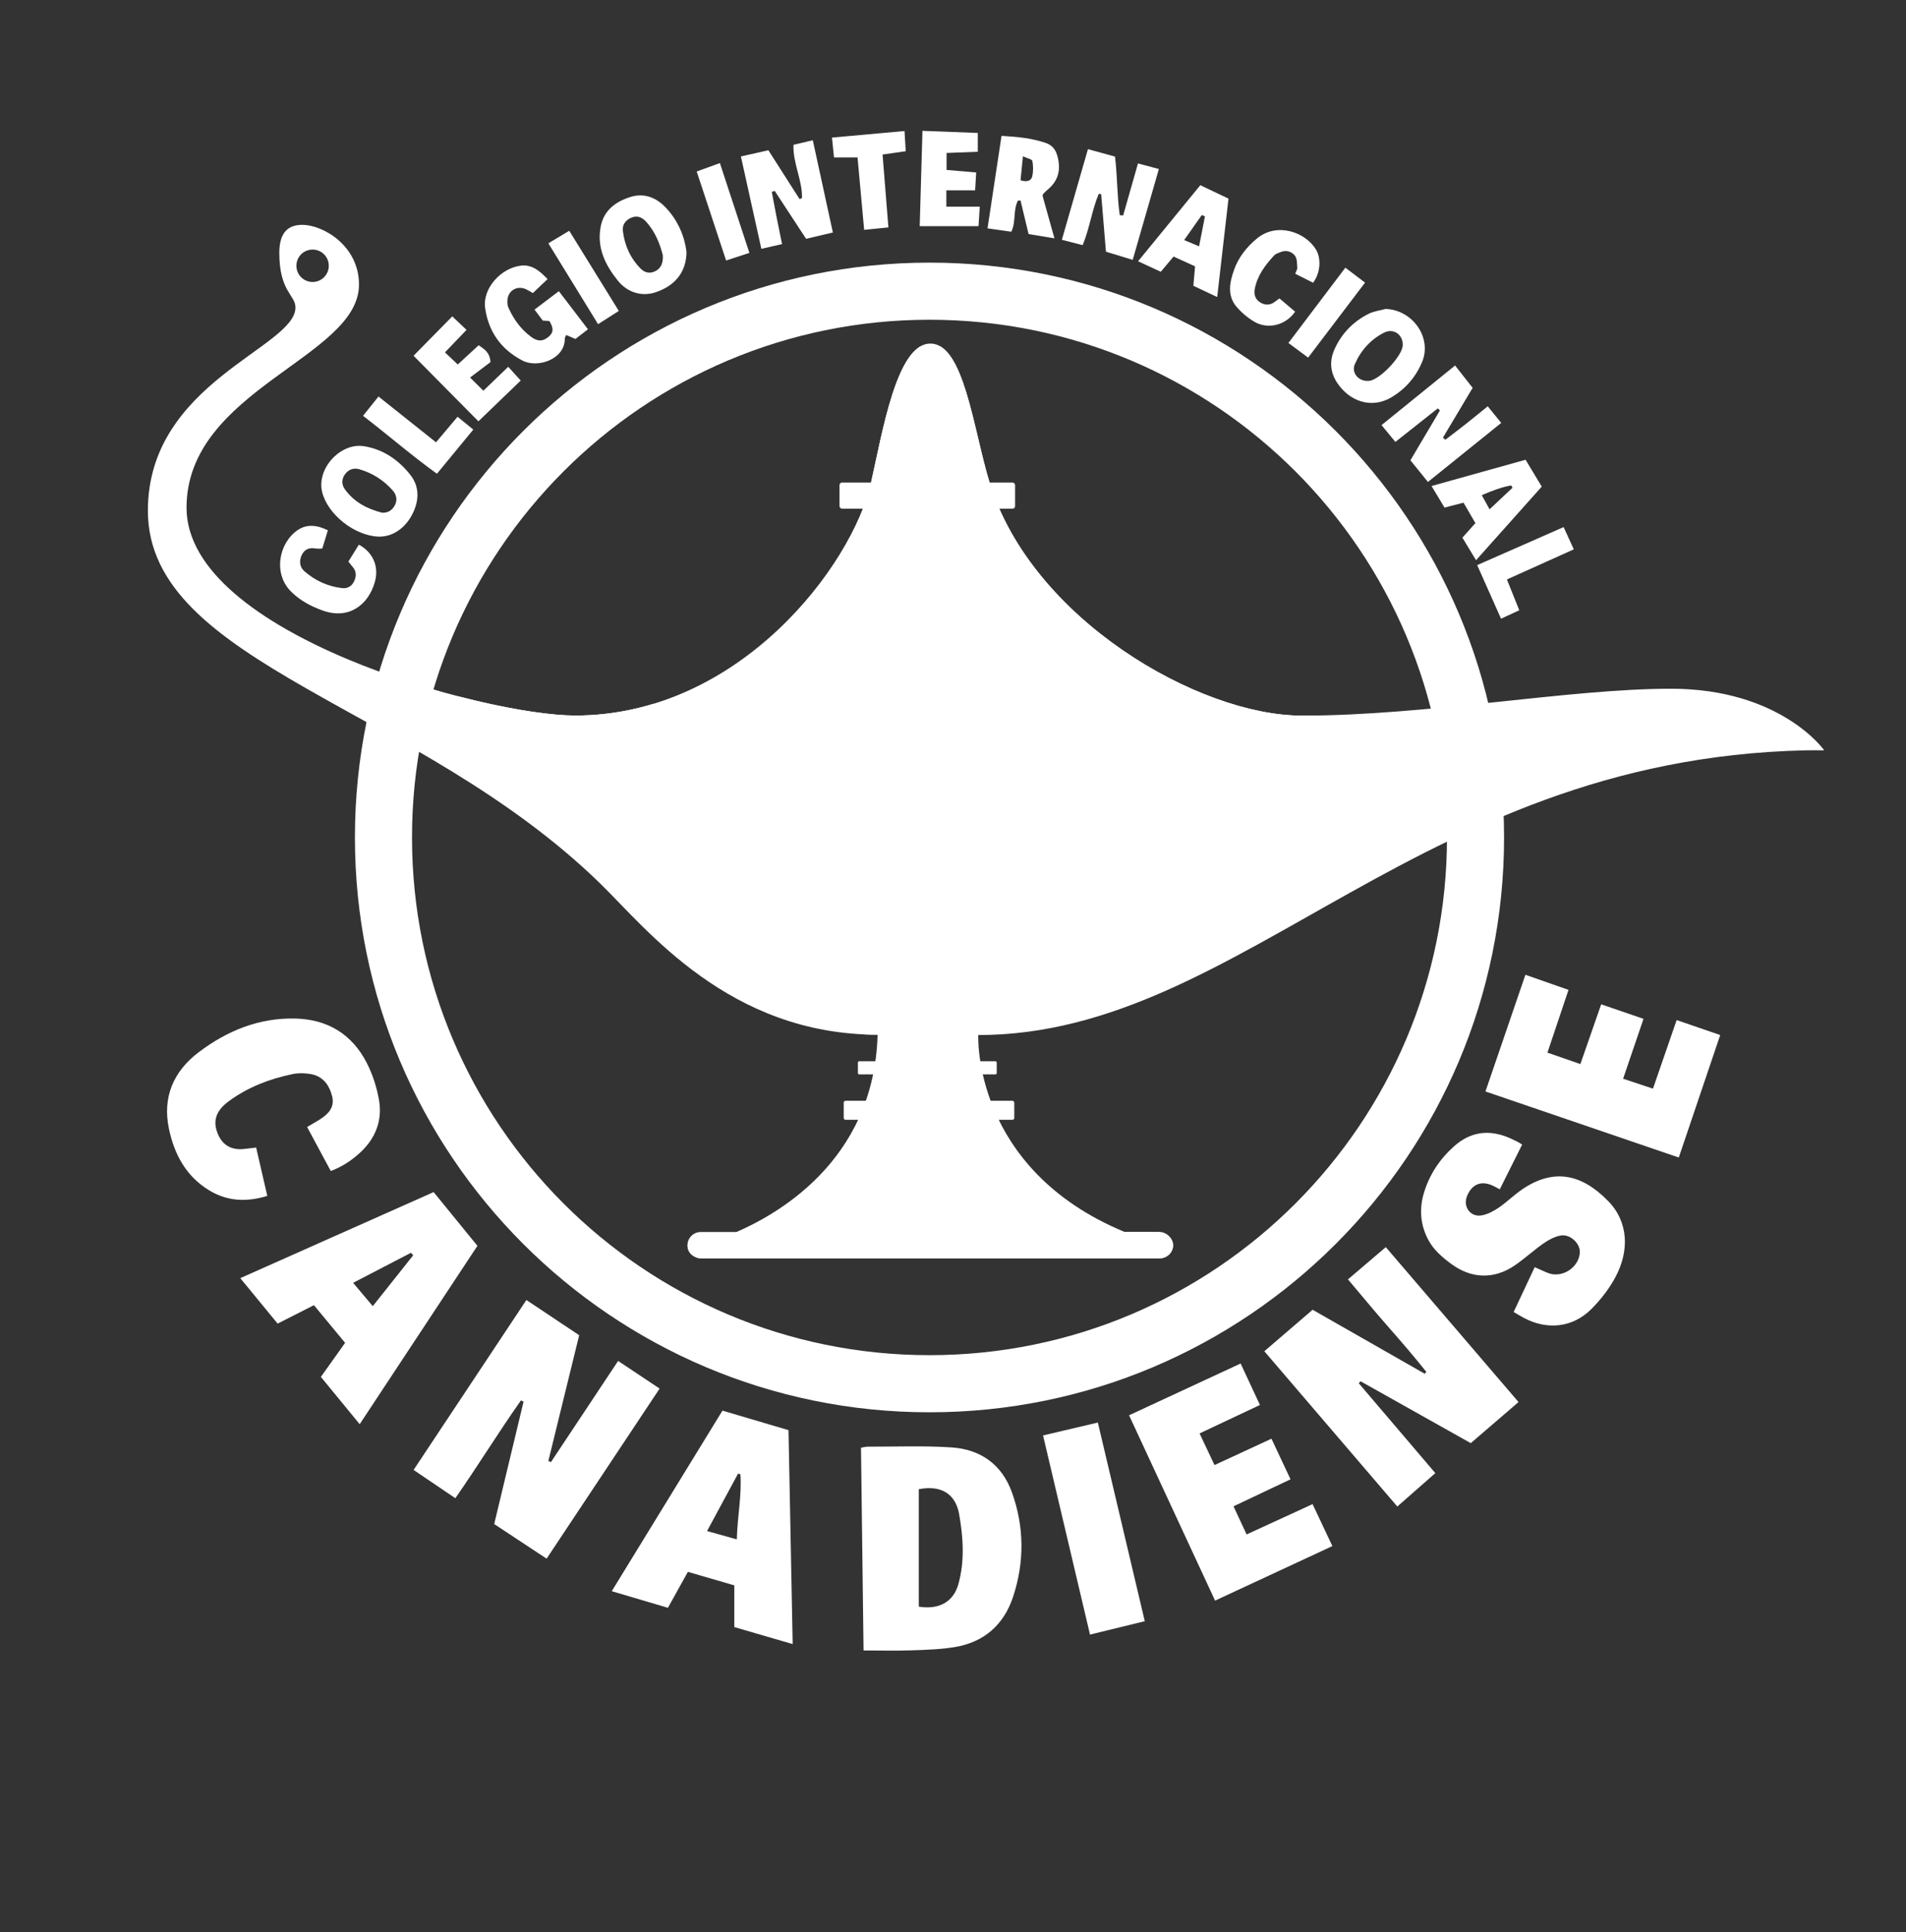 <?xml version="1.0" encoding="UTF-8"?>
<svg id="Layer_1" xmlns="http://www.w3.org/2000/svg" xmlns:xlink="http://www.w3.org/1999/xlink" version="1.1" viewBox="0 0 757.85 768">
  <rect x="0" y="0" width="757.85" height="768" fill="#333333" stroke="none"/>
  <!-- Generator: Adobe Illustrator 29.5.1, SVG Export Plug-In . SVG Version: 2.1.0 Build 141)  -->
  <defs>
    <style>
      .st0 {
        fill: #fff;
      }

      .st1 {
        clip-path: url(#clippath);
      }
    </style>
    <clipPath id="clippath">
      <path class="st0" d="M130.73,105.63c0-3.56-2.88-6.44-6.44-6.44s-6.44,2.88-6.44,6.44,2.88,6.44,6.44,6.44,6.44-2.88,6.44-6.44ZM388.97,411.38s-2.51,53.16,58.26,78.27h12.62c8.74,0,8.78,10.49.31,10.49h-180.62c-8.56,0-7.86-10.24-.19-10.24h12.93c14.82-6.42,55.21-27.32,56.67-78.68-59.1,0-91.83-42.06-110.2-59.98-72.71-70.93-179.95-87.09-179.95-148.26,0-51.06,58.68-64.76,58.68-80.78,0-4.96-6.42-6.26-6.42-21.7,0-8.36,3.71-11.14,9.18-11.14,8.01,0,22.5,8.14,22.5,23.75,0,29.1-68.57,41.67-68.57,88.7,0,50.22,118.76,82.57,154.54,82.57,65.03,0,110.04-59.31,117.63-92.61,4.46-19.58,10.17-55.22,23.58-55.22s17.12,34.31,23.55,55.22c16.73,54.37,83.29,92.65,124.15,92.65,49.9,0,106.04-10.69,146.79-10.69,43.64,0,60.87,24.41,60.87,24.41-160.1,0-230.28,113.23-336.31,113.23Z"/>
    </clipPath>
  </defs>
  <path class="st0" d="M369.58,561.3c-126.18,0-228.46-102.29-228.46-228.46s102.29-228.46,228.46-228.46,228.46,102.29,228.46,228.46-102.29,228.46-228.46,228.46ZM575.34,332.84c0-113.64-92.12-205.76-205.76-205.76s-205.76,92.12-205.76,205.76,92.12,205.76,205.76,205.76,205.76-92.12,205.76-205.76Z"/>
  <g>
    <g>
      <path class="st0" d="M130.73,105.63c0-3.56-2.88-6.44-6.44-6.44s-6.44,2.88-6.44,6.44,2.88,6.44,6.44,6.44,6.44-2.88,6.44-6.44ZM388.97,411.38s-2.51,53.16,58.26,78.27h12.62c8.74,0,8.78,10.49.31,10.49h-180.62c-8.56,0-7.86-10.24-.19-10.24h12.93c14.82-6.42,55.21-27.32,56.67-78.68-59.1,0-91.83-42.06-110.2-59.98-72.71-70.93-179.95-87.09-179.95-148.26,0-51.06,58.68-64.76,58.68-80.78,0-4.96-6.42-6.26-6.42-21.7,0-8.36,3.71-11.14,9.18-11.14,8.01,0,22.5,8.14,22.5,23.75,0,29.1-68.57,41.67-68.57,88.7,0,50.22,118.76,82.57,154.54,82.57,65.03,0,110.04-59.31,117.63-92.61,4.46-19.58,10.17-55.22,23.58-55.22s17.12,34.31,23.55,55.22c16.73,54.37,83.29,92.65,124.15,92.65,49.9,0,106.04-10.69,146.79-10.69,43.64,0,60.87,24.41,60.87,24.41-160.1,0-230.28,113.23-336.31,113.23Z"/>
      <g class="st1">
        <path class="st0" d="M523.1,284.39l-.03-.02c-90.36-36.43-151.05-176.48-149.4-146.71,3.77,67.7,29.95,135.17,57.56,155.53-9.42,22.95,10.84,30.93,10.84,30.93,1.74,45.23-66.8,87.26-66.8,87.26h13.71s125.68-23.67,145.31-105.01c-16.66-6.79-11.18-21.99-11.18-21.99Z"/>
        <path class="st0" d="M366.13,137.59c0,70.25-14.31,134.36-32.54,156.72.21,15.45-6.46,24.93-18.8,32.12-1.04,36.13,47.67,84.95,47.67,84.95,0,0-89.1,13.02-133.77-109.29,10.87-3,17.59-15.01,17.59-15.01,87.51,2.57,99.08-78.12,103.4-122.72,4.31-44.59,16.44-53.44,16.44-26.78Z"/>
        <path class="st0" d="M517.62,284.44c-85.44,13.08-200.33,14.88-288.91-.05"/>
        <path class="st0" d="M725.28,298.16c-120.31-57.04-336.31,113.23-543.35-21.48"/>
      </g>
    </g>
    <g>
      <rect class="st0" x="341.12" y="421.79" width="55.19" height="5.21" rx=".5" ry=".5"/>
      <rect class="st0" x="333.8" y="191.78" width="69.81" height="10.39" rx="1" ry="1"/>
      <rect class="st0" x="335.47" y="437.5" width="67.82" height="7.56" rx=".73" ry=".73"/>
      <rect class="st0" x="273.37" y="489.65" width="193.02" height="10.49" rx="5.25" ry="5.25"/>
    </g>
  </g>
  <path class="st0" d="M502.7,537.05c6.55-5.62,12.77-10.97,19.22-16.5,14.9,8.5,29.73,16.96,44.55,25.42.22-.24.45-.47.67-.71-4.95-6.22-10.15-12.24-15.41-18.22-5.27-5.99-10.33-12.15-15.76-18.56,5.02-4.28,9.85-8.4,15.04-12.82,17.6,20.54,35.04,40.89,52.78,61.57-6.42,5.52-12.7,10.92-18.99,16.33-14.8-8.3-29.31-16.44-43.81-24.58-.24.26-.49.52-.73.78,10.05,11.78,20.09,23.57,30.45,35.72-5.01,4.4-9.94,8.72-15.12,13.27-17.59-20.53-35.03-40.88-52.87-61.7ZM262.28,551.88c-5.63-3.75-10.92-7.27-16.51-10.99-9,13.55-17.86,26.88-26.71,40.21-.34-.15-.69-.3-1.03-.45,4.09-16.65,8.17-33.3,12.26-49.98-7.1-4.73-13.91-9.28-20.99-14-15.04,22.64-29.91,45.04-44.85,67.54,5.79,3.92,11.15,7.54,16.6,11.23,9.07-13.01,17.18-26.22,26.09-38.87.34.17.68.34,1.03.51-3.88,16.17-7.76,32.34-11.67,48.64,6.89,4.55,13.64,9,20.84,13.75,15.1-22.71,29.98-45.1,44.93-67.59ZM362.65,655.9c5.7-.19,11.45-.37,17.05-1.3,11.63-1.95,19.48-8.9,23.13-20.02,4.53-13.77,4.45-27.71-.45-41.4-4-11.17-12.53-17.16-24.05-17.92-11.04-.73-22.17-.27-33.25-.3-.86,0-1.71.25-2.74.42.34,26.92.68,53.56,1.02,80.58,6.74,0,13.02.16,19.29-.05ZM381.37,601.8c1.63,9.3,2.26,18.63-.32,27.85-1.95,6.96-7.66,10.21-15.72,8.89v-46.68c9.78-1.87,14.77,2.71,16.04,9.93ZM127.58,547.23c5.25,6.38,10.2,12.42,15.44,18.8,15.76-23.87,31.23-47.3,46.81-70.89-5.83-7.16-11.58-14.2-17.41-21.35-25.7,11.43-51.08,22.72-76.88,34.2,5.25,6.39,10.07,12.25,14.85,18.07,5.04-2.56,9.7-4.93,14.44-7.33,4.2,5.07,8.18,9.89,12.39,14.97-3.39,4.76-6.53,9.18-9.64,13.54ZM140.41,509.85c7.9-4.1,15.46-8.02,23.01-11.95.29.34.57.68.86,1.02-5.22,6.57-10.45,13.14-16.06,20.2-2.75-3.26-5.07-6.02-7.81-9.27ZM243.24,632.4c7.72,2.28,14.99,4.43,22.33,6.6,2.71-4.86,5.24-9.42,7.94-14.28,6.3,1.83,12.37,3.59,18.46,5.36v16.59c7.63,2.22,15.14,4.4,23.21,6.75-.56-28.61-1.11-56.68-1.66-85.02-8.85-2.62-17.46-5.16-26.26-7.76-14.69,23.95-29.23,47.65-44.02,71.76ZM293.45,585.69c.32.08.63.15.95.23.56,8.49-1.2,16.86-1.44,25.89-4.15-1.16-7.76-2.17-11.83-3.31,4.3-7.96,8.31-15.38,12.33-22.81ZM602.97,453.58c-.92-.46-1.85-.9-2.79-1.31-8.01-3.47-15.41-2.57-21.99,3.28-5.66,5.04-9.77,11.16-11.99,18.44-1.95,6.4-1.49,12.65,1.62,18.62,2.11,4.06,5.49,6.96,9.08,9.63,8.12,6.04,17.13,6.35,25.48.62,3.94-2.71,7.49-6,11.41-8.73,2-1.39,4.35-2.65,6.71-3.08,3.87-.72,7.95,3.26,7.66,6.9-.48,5.91-7.09,10.13-12.59,8.01-1.77-.68-3.49-1.52-5.35-2.34-2.88,6.12-5.62,11.95-8.38,17.82,1.65.96,2.82,1.68,4.02,2.32,9.27,4.97,19.46,3.93,26.87-3.48,3.74-3.74,7.14-8.11,9.62-12.77,5.44-10.21,5.31-21.76-2.96-30.2-10.78-11.01-21.76-12.81-33.75-4.88-3.42,2.26-6.36,5.23-9.74,7.55-2.02,1.38-4.38,2.63-6.75,3.06-4.53.82-7.6-3.51-5.81-7.76,2.03-4.83,5.83-6.23,10.58-3.87.69.34,1.37.73,2.41,1.27,2.98-5.96,5.87-11.74,8.9-17.8-1.06-.62-1.63-1-2.24-1.3ZM683.99,411.37c-6.02-2.07-11.58-3.98-17.33-5.96-3.18,9.2-6.22,18.02-9.42,27.26-4.01-1.33-7.72-2.57-11.87-3.95,2.74-8.04,5.37-15.77,8.11-23.79-5.77-1.98-11.21-3.85-16.83-5.77-2.81,8.06-5.49,15.76-8.27,23.74-4.5-1.56-8.54-2.96-13.1-4.54,2.83-8.43,5.54-16.5,8.38-24.94-5.7-1.99-11.32-3.96-17.14-6-5.36,15.64-10.56,30.84-15.88,46.37,25.68,8.77,51.12,17.46,76.87,26.25,5.56-16.43,10.98-32.45,16.47-48.68ZM529.77,614.48c-2.75-5.84-5.27-11.17-7.87-16.68-8.9,4.09-17.45,8.02-26.23,12.05-1.83-3.94-3.45-7.41-5.21-11.18,7.65-3.62,15.03-7.11,22.67-10.73-2.62-5.57-5.06-10.78-7.58-16.14-7.69,3.56-15.02,6.95-22.65,10.48-2.04-4.32-3.91-8.29-5.93-12.58,8.17-3.85,15.98-7.53,24-11.31-2.6-5.58-5.09-10.92-7.68-16.48-14.93,6.93-29.52,13.69-44.36,20.58,11.41,24.58,22.75,48.99,34.2,73.66,15.72-7.3,31.09-14.45,46.63-21.67ZM143.24,458.06c6.13-5.69,8.9-12.85,7.43-21.03-.89-4.98-2.51-10.03-4.81-14.53-5.85-11.44-15.56-17.37-28.43-17.69-14.45-.36-27.17,4.87-38.43,13.39-9.98,7.55-14.5,17.81-11.82,30.46,2.16,10.2,6.84,18.91,16.08,24.48,7.18,4.33,14.78,4.68,23.02,2.16-1.52-6.58-2.96-12.84-4.43-19.21-1.81.21-3.17.36-4.52.53-5.39.68-9.16-1.58-10.97-6.61-1.74-4.83-.32-8.73,4.67-12.39,7.59-5.57,16.21-8.85,25.34-10.74,2.29-.47,4.83-.41,7.15-.01,4.86.84,7.39,4.32,8.54,8.82,1.08,4.26-1.37,6.94-4.63,9.06-1.68,1.1-3.45,2.06-5.32,3.16,3.22,5.98,6.28,11.67,9.41,17.5,4.58-1.73,8.36-4.24,11.71-7.35ZM455.18,644.33c-6.3-26.64-12.46-52.71-18.66-78.95-7.52,1.77-14.49,3.41-21.79,5.12,6.23,26.41,12.39,52.51,18.67,79.15,7.57-1.85,14.59-3.57,21.78-5.32Z"/>
  <path class="st0" d="M452.47,64.95c2.91.78,5.28,1.42,8.31,2.23-3.48,12.09-6.87,23.84-10.4,36.09-3.94-1.2-7.42-2.26-10.64-3.24-.68-8.14-1.29-15.49-1.9-22.85-.32-.05-.64-.11-.95-.16-2.72,6.38-3.55,13.42-6.4,20.41-2.57-.66-5.13-1.32-8.28-2.13,3.45-11.99,6.84-23.76,10.37-36.02,3.79,1.04,7.23,1.98,10.76,2.95.97,8.02.8,15.73,1.89,23.29.45.04.9.09,1.35.13,1.91-6.69,3.81-13.39,5.9-20.71ZM549.32,168.95c2,2.43,3.63,4.42,5.5,6.69,5.84-4.62,11.35-8.97,16.86-13.33.29.27.57.54.86.81-3.9,6.58-7.8,13.17-11.74,19.82,2.46,3.04,4.66,5.76,6.97,8.61,9.85-7.93,19.37-15.6,29.14-23.47-2-2.46-3.63-4.46-5.37-6.6-2.96,2.39-5.66,4.63-8.42,6.8-2.78,2.2-5.61,4.33-8.42,6.5-.32-.28-.64-.56-.97-.85,3.91-6.55,7.82-13.11,11.81-19.78-2.4-3.06-4.57-5.81-6.98-8.88-9.92,8.04-19.53,15.82-29.24,23.68ZM310.96,97.04c-.79-3.86-1.5-7.3-2.18-10.74-.66-3.34-1.27-6.68-1.91-10.03.39-.14.78-.27,1.16-.41,4.14,6.32,8.28,12.64,12.49,19.06,3.54-.84,6.73-1.59,10.64-2.51-2.67-12.24-5.28-24.27-7.98-36.67-2.85.68-5.14,1.22-7.69,1.82-.26,7.38,3.58,14.04,3.39,21.19-.32.12-.64.24-.97.36-4.07-6.37-8.14-12.73-12.39-19.39-3.6.81-6.98,1.57-10.93,2.46,2.75,12.41,5.37,24.28,8.13,36.71,3.11-.71,5.5-1.25,8.24-1.87ZM264.4,82.19c-3.87-3.97-8.66-5.51-13.78-3.89-5.72,1.81-10.51,5.19-11.77,11.73-1.61,8.35,1.76,15.21,6.76,21.45,3.96,4.94,9.81,6.54,15.36,4.59,7.53-2.65,11.89-7.96,12-15.89-.73-6.08-3.31-12.61-8.56-17.99ZM260.49,107.8c-2.01,1.02-4.08.64-5.68-.96-4.16-4.17-6.47-9.31-7.15-15.1-.27-2.31.97-4.18,3.21-5.16,2.29-1,4.23-.39,5.87,1.37,3.85,4.12,5.73,9.19,6.82,13.54.18,3.49-1.02,5.28-3.07,6.32ZM164.55,203.1c2.23-5.18,1.97-10.21-1.55-14.57-4.7-5.84-10.67-9.97-18.28-11.19-9.34-1.49-18.83,8.83-16.66,18.08,2.1,8.94,12.83,17.49,22.39,17.85,5.89.22,11.35-3.77,14.1-10.17ZM137.05,194.34c-1.25-1.78-1.26-3.92.09-5.8,1.42-1.97,3.46-2.7,5.74-2.04,5.27,1.52,9.77,4.43,13.35,8.52,1.44,1.64,1.93,3.88.61,6.08-1.1,1.85-2.67,2.75-4.89,2.68-5.98-1.53-11.26-4.25-14.9-9.44ZM544.18,124.72c-6.31,3.18-11.04,8.13-13.78,14.62-1.8,4.27-1.45,8.66,1.24,12.75,5.01,7.62,13.89,10.45,21.64,5.8,5.62-3.37,9.65-8.06,12.13-13.93,4.1-9.68-3.67-20.77-14.42-21.18-2.28.62-4.74.89-6.81,1.94ZM557.74,137.28c-.19,4.24-9.05,13.62-13.32,14.09-4.03.45-7.27-3.07-5.71-6.64,2.38-5.47,6.29-9.83,11.65-12.54,3.65-1.85,7.39.73,7.39,4.74,0,.11,0,.23,0,.34ZM414.89,76.95c.49-.48.95-.98,1.48-1.41,4.54-3.67,5.59-8.24,3.99-13.77-.75-2.61-2.22-4.17-4.64-4.99-5.55-1.88-11.3-2.43-17.5-2.78-1.85,12.21-3.67,24.21-5.57,36.76,3.37.48,6.35.9,9.47,1.34,1.94-4.06.62-8.68,2.66-12.39.33,0,.67,0,1,0,1.07,4.47,2.15,8.94,3.2,13.31,3.46.57,6.51,1.08,10.28,1.7-1.77-6.33-3.32-11.87-4.75-16.99.28-.6.3-.73.38-.8ZM406.74,62.12c1.75.82,3.61,1.17,3.74,1.85.38,1.99.4,4.19-.06,6.16-.39,1.67-1.98,2.36-4.64,1.52.29-2.9.57-5.74.95-9.54ZM222.21,115.73c-3.4,2.57-6.46,4.88-9.68,7.32,1.27,1.68,2.28,3.02,3.29,4.36.98.07,1.86.13,2.63.18,1.8,2.97,1.64,4.71-.5,6.4-2.23,1.76-4.17,1.83-6.87-.19-4.02-2.99-6.88-6.97-8.92-11.52-.36-.8-.45-1.78-.42-2.68.12-4.07,3.83-6.33,7.51-4.6.8.38,1.55.87,2.62,1.48,1.96-1.86,3.88-3.68,5.85-5.55-3.15-3.34-6.25-5.82-10.46-5.37-7.92.85-15.47,8.95-14.36,16.87,1.32,9.41,6.36,16.48,14.87,20.89,6.12,3.17,17-.66,16.8-8.83,0-.39.33-.78.59-1.35,1.25.54,2.36,1.02,3.64,1.58,1.53-1.18,3.04-2.35,4.98-3.85-4.03-5.27-7.73-10.11-11.56-15.13ZM488.48,78.94c-3.81-1.81-7.53-3.58-11.22-5.33-8.34,10.19-16.38,20.02-24.74,30.23,3.23,1.49,6.06,2.8,9.03,4.17,1.77-2.11,3.33-3.97,5.07-6.05,2.95,1.34,5.61,2.55,8.55,3.89-.23,2.63-.44,5.08-.67,7.73,2.97,1.41,5.89,2.78,9.47,4.47,1.54-13.38,2.99-26.02,4.5-39.12ZM470.84,95.41c2.56-3.63,4.79-6.78,7.01-9.94.42.17.83.34,1.25.51-.73,3.73-1.46,7.46-2.33,11.92-2.19-.92-3.68-1.55-5.93-2.49ZM569.19,193.16c1.94,3.22,3.55,5.89,5.17,8.58,2.68-.69,4.96-1.28,7.56-1.95,1.67,2.88,3.22,5.54,4.72,8.12-1.93,2.15-3.43,3.84-5.17,5.78,1.8,2.97,3.53,5.83,5.43,8.96,8.83-9.89,17.3-19.38,26.12-29.25-2.12-3.53-4.14-6.88-6.43-10.67-12.64,3.52-24.8,6.92-37.41,10.44ZM592.27,202.42c-1.26-2.28-2.08-3.76-3.1-5.62,4.16-1.76,7.81-3.2,11.7-3.87.17.31.34.61.52.92-2.86,2.69-5.72,5.38-9.11,8.57ZM365.7,89.89h23.38c.15-2.4.29-4.7.48-7.76h-13.28v-6.49h11.44c.16-2.64.29-4.81.43-7.1-4.24-.36-7.93-.67-11.78-1v-6.75c4.2-.16,8.18-.31,12.41-.47v-7.48c-7.4-.28-14.52-.55-22-.84-.37,12.89-.72,25.16-1.09,37.88ZM164.44,141.39c8.93,9.03,17.6,17.79,25.78,26.06,5.94-5.72,11.39-10.97,16.83-16.21-1.66-1.82-3.23-3.55-4.97-5.46-3.45,3.32-6.52,6.28-9.88,9.51-1.73-1.71-3.11-3.08-5.29-5.24,3.21-2.43,5.93-4.48,8.12-6.14-.3-4.1-2.63-5.18-4.7-6.7-2.74,2.53-5.39,4.97-8.31,7.65-1.78-1.68-3.32-3.13-5.1-4.82,2.98-3.1,5.71-5.94,8.58-8.93-1.86-1.76-3.49-3.31-5.66-5.37-5.11,5.19-10.17,10.32-15.4,15.64ZM118.4,210.65c-7.61,5.19-9.89,17.37-2.59,24.56,3.58,3.52,7.82,5.76,12.5,7.44,10.51,3.76,18.23-2.35,20.76-11.43,1.68-6.02-.73-11.7-6.38-14.75-1.38,2.22-2.77,4.47-4.17,6.73.76.95,1.33,1.65,1.89,2.35,1.37,1.73,1.28,3.58.39,5.47-.94,1.99-2.64,2.97-4.72,2.73-5.7-.65-10.77-2.97-15.07-6.73-1.98-1.74-2.12-4.35-.93-6.62,1.19-2.29,3.1-2.83,5.49-2.4.75.13,1.53.02,2.57.02.74-2.4,1.46-4.74,2.23-7.24-4.19-2.11-8.31-2.6-11.96-.12ZM506.68,120.1c-1.93,1.34-3.94,1.2-5.78-.02-1.77-1.18-2.39-3.07-2.01-5.12.98-5.37,4.12-9.56,7.72-13.43.65-.7,1.77-1.03,2.72-1.4,2.2-.85,4.32-.11,5.56,1.51.88,1.14.81,3.1.93,4.71.05.71-.47,1.46-.82,2.45,2.5,1.26,4.86,2.44,7.11,3.57,2.92-3.9,3.26-9.54,1.23-13.03-4.05-6.99-15.46-11.19-23.49-4.61-4.14,3.4-7.41,7.52-9.19,12.56-1.73,4.92-2.82,10.15,1.01,14.64,1.95,2.29,4.39,4.34,6.97,5.88,5.45,3.26,12.54,1.51,16.32-3.94-2.01-1.7-4.05-3.43-6.24-5.27-.96.71-1.5,1.12-2.06,1.51ZM330.8,54.68c.3,2.86.54,5.27.81,7.88h9.36c.87,9.55,1.73,18.92,2.63,28.79,3.28-.33,6.25-.63,9.64-.97-.79-9.83-1.54-19.21-2.32-28.96,3.21-.46,5.97-.86,9.21-1.32-.16-2.63-.3-5.07-.48-8.03-9.85.89-19.12,1.73-28.85,2.62ZM596.84,245.89c2.86-1.32,5.04-2.32,7.24-3.34-1.74-4.34-3.28-8.19-4.91-12.25,9.13-4.11,17.7-7.96,26.59-11.96-1.5-3.29-2.73-5.99-4.04-8.85-11.61,5.1-22.66,9.96-34.37,15.11,3.27,7.34,6.3,14.14,9.48,21.29ZM173.74,188.28c5.02-6.1,9.62-11.69,14.45-17.55-2.2-1.79-4.17-3.39-6.26-5.09-2.95,3.49-5.57,6.6-8.57,10.15-7.75-6.17-15.23-12.12-22.86-18.2-2.15,2.69-3.91,4.88-6.15,7.67,10.04,7.71,19.24,15.72,29.38,23.03ZM542.76,112.32c-2.88-2.18-5.27-3.99-7.83-5.93-7.65,10.11-15.03,19.86-22.64,29.92,2.77,2.06,5.02,3.72,7.84,5.82,7.6-10.01,15.03-19.8,22.63-29.81ZM286.24,64.82c-3.31,1.2-6.05,2.2-9.22,3.34,3.93,11.89,7.74,23.42,11.69,35.38,3.25-1.07,6.01-1.97,9.26-3.03-3.93-11.96-7.78-23.68-11.73-35.69ZM226.34,91.72c-3.01,1.81-5.52,3.32-8.3,4.99,6.64,10.8,13.12,21.33,19.76,32.13,2.77-1.77,5.23-3.33,8.25-5.26-6.68-10.79-13.12-21.2-19.71-31.86Z"/>
</svg>